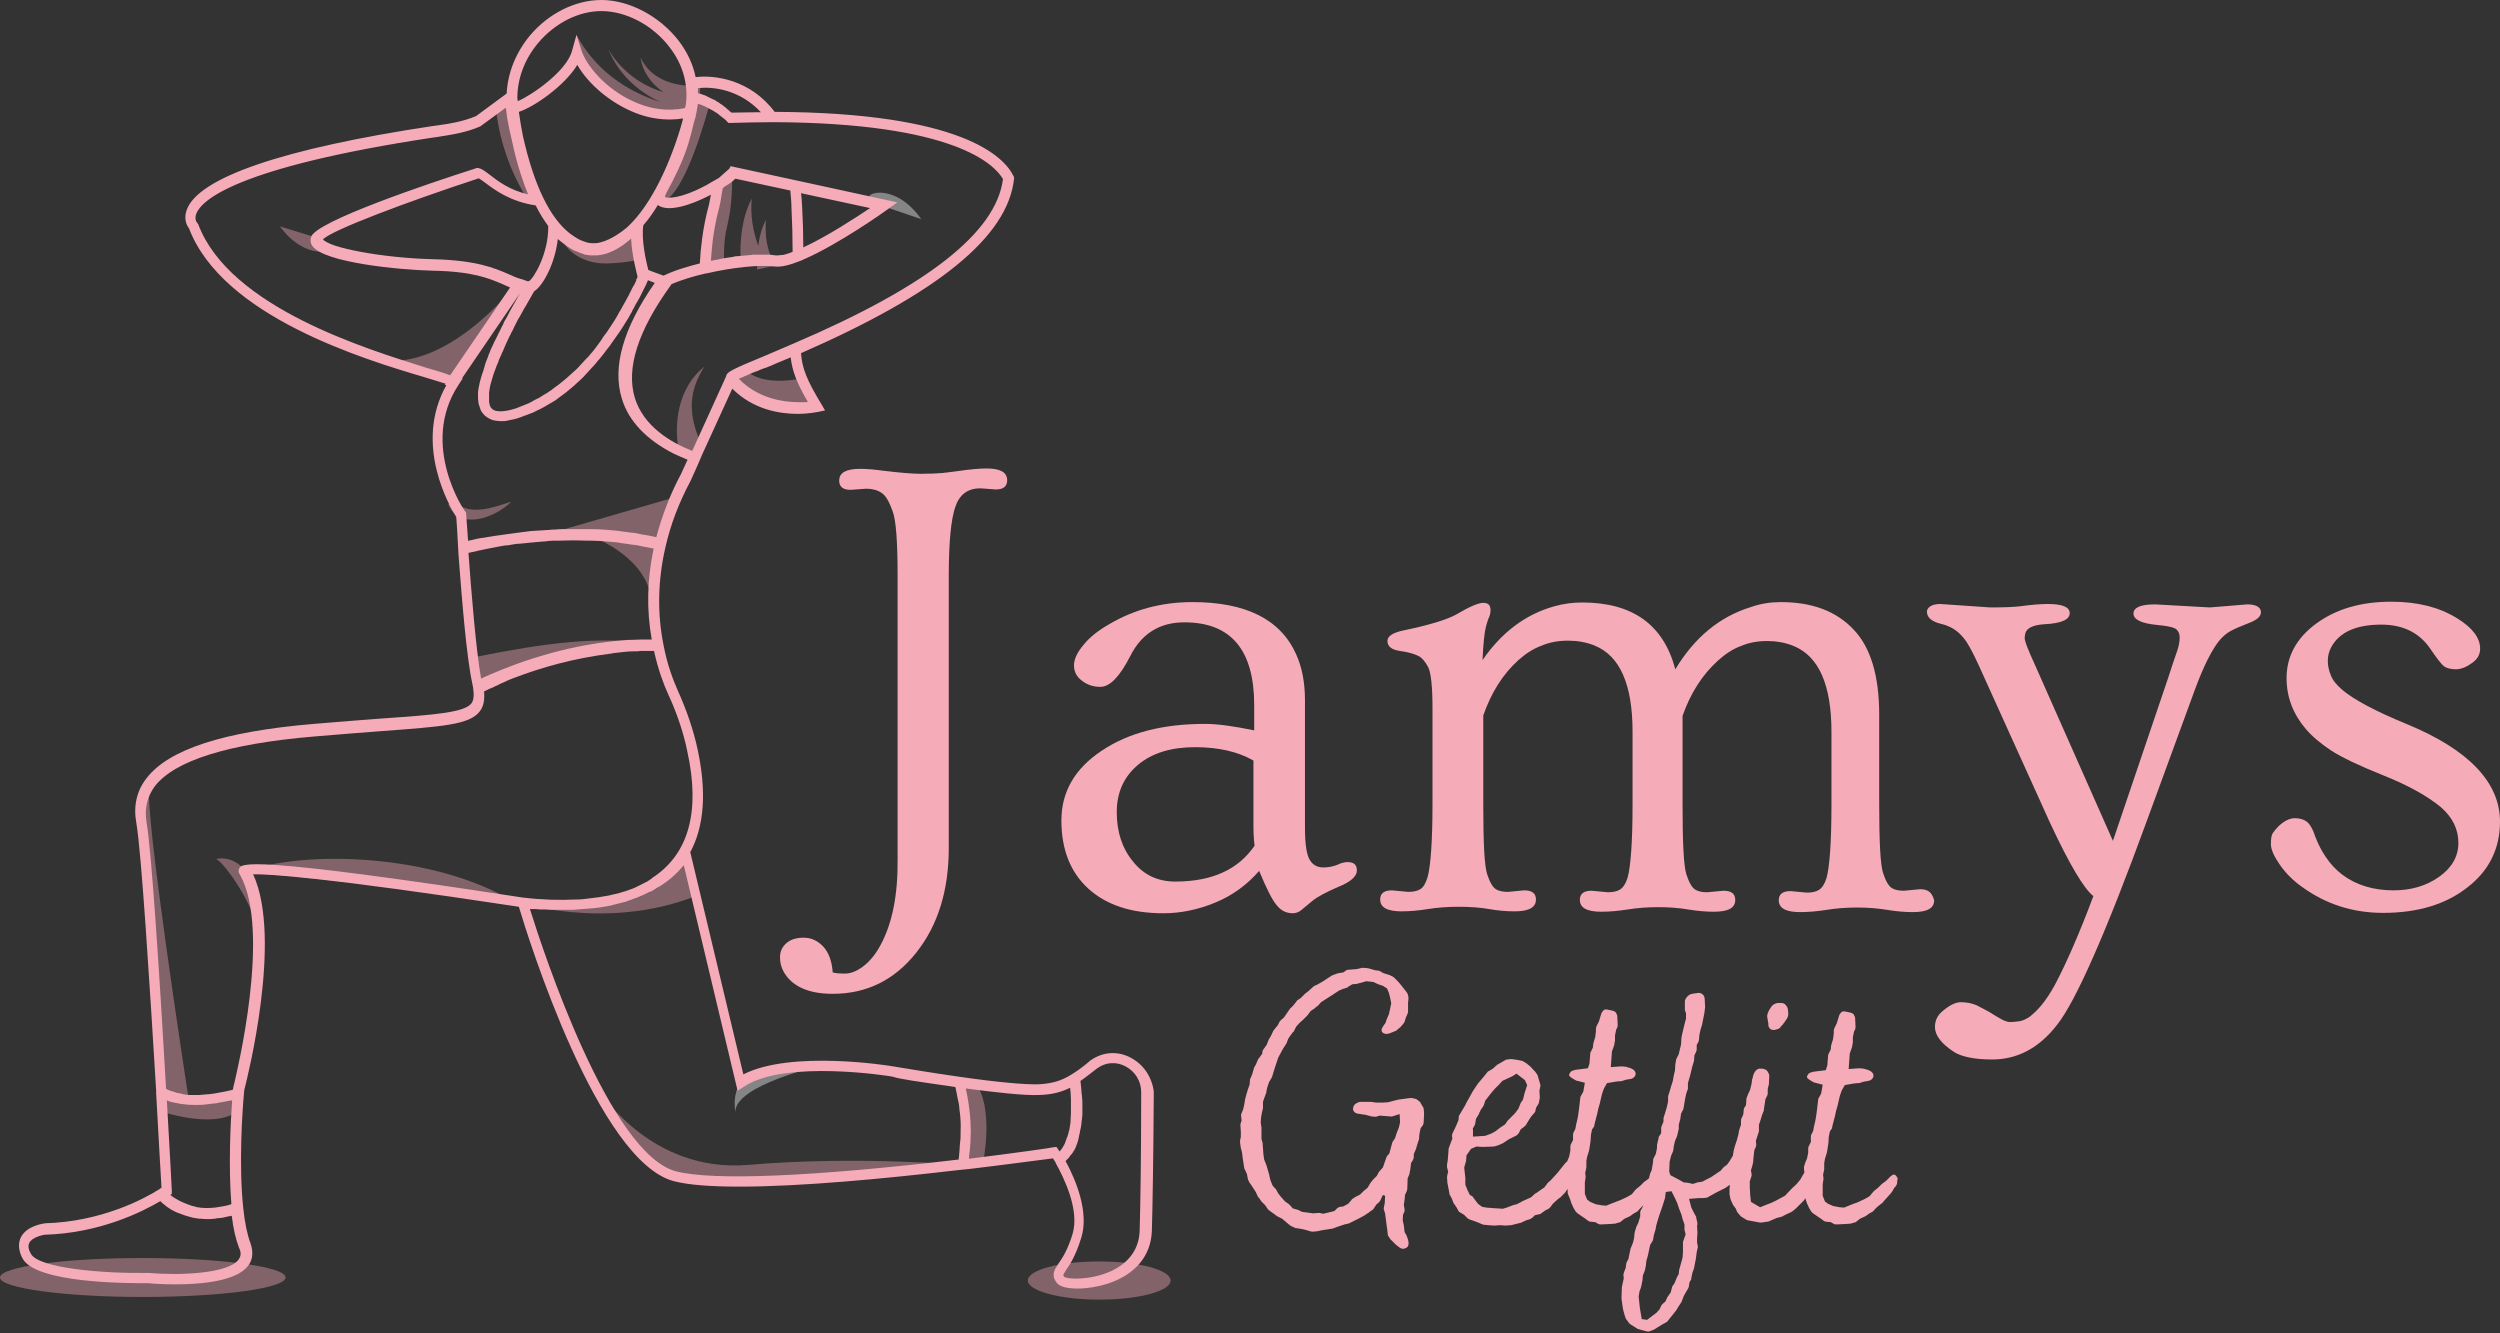 <?xml version="1.0" encoding="utf-8"?>
<!-- Generator: Adobe Illustrator 27.6.0, SVG Export Plug-In . SVG Version: 6.00 Build 0)  -->
<svg version="1.1" id="Layer_1" xmlns="http://www.w3.org/2000/svg" xmlns:xlink="http://www.w3.org/1999/xlink" x="0px" y="0px"
	 viewBox="0 0 654.8 349.2" style="enable-background:new 0 0 654.8 349.2;" xml:space="preserve">
<rect x="0" y="0" width="654.8" height="349.2" fill="#333333" stroke="none"/>
<style type="text/css">
	.st0{fill:#FFFFFF;}
	.st1{fill:none;}
	.st2{opacity:0.4;}
	.st3{fill:#F6ABB9;}
</style>
<g>
	<g id="Layer_2_00000091722397145680635500000001867675073673117833_">
	</g>
	<g>
		<path class="st0" d="M169.3,232.4c-13.2,7-31.4,4.2-32.4,4C152.6,238.3,162.8,235.8,169.3,232.4z"/>
		<path class="st1" d="M134.3,28c0.1,1.7,14.8-6.8,16.9-14.2c3.3,9,19.4,21.6,34.1,13.8"/>
		<g class="st2">
			<path class="st3" d="M37.4,329.5c-20.7,0-37.4,2.3-37.4,5.1c0,2.8,16.8,5.1,37.4,5.1c20.7,0,37.4-2.3,37.4-5.1
				C74.9,331.8,58.1,329.5,37.4,329.5z"/>
			<path class="st3" d="M287.9,330.4c-10.3,0-18.7,2.2-18.7,5c0,2.7,8.4,5,18.7,5c10.3,0,18.7-2.2,18.7-5
				C306.6,332.6,298.2,330.4,287.9,330.4z"/>
			<path class="st3" d="M198.3,67.9c0,0.9,0,1.8,0,2.7l4.5-1c-0.8-1.9-1.5-3.9-1.9-5.8c-0.4-1.9-0.4-4.1-0.3-6.2
				c-1.1,2.1-1.7,4.4-2,6.8c-1.4-3.9-2.1-8-1.7-12.4c-2.6,5-3.2,11-2.9,16.7C194,68.8,196.6,68.3,198.3,67.9z"/>
			<path class="st3" d="M189.7,69.2c0,0-0.3-4.5,0.4-8.3c0.8-3.9,1.6-6,1.7-14.7l-4.4,2.6l-2.7,20.9L189.7,69.2z"/>
			<path class="st3" d="M204.6,106.3c4,0.9,9.3,0,9.3,0s0,0-3.9-7.2c0,0-10.1,2.4-14.7-2.2c0,0-2.8,0.1-3.9,2.2
				C191.6,101.6,200.6,105.3,204.6,106.3z"/>
			<path class="st0" d="M192.6,291.2c0-7,22.4-12.1,22.4-12.1s-13.5,1.1-19.2,3.1C191.3,284.5,192.6,291.2,192.6,291.2z"/>
			<path class="st0" d="M155,282.9c-0.1-0.1-0.1-0.2-0.2-0.3C154.8,282.6,154.9,282.7,155,282.9z"/>
			<path class="st3" d="M196.1,305.1c-25.9,2.2-39.4-19.4-41.1-22.2c13.7,24.1,19.2,25.9,31,26.5c11.8,0.6,40.3-1.6,66.1-4.3
				C252.1,305.1,223.8,302.7,196.1,305.1z"/>
			<path class="st3" d="M182.2,234.7l-2.5-10.3c0,0,0,0-3.5,3.6c-9.6,7.3-22,8.7-41.8,8C134.4,236,158.3,244.1,182.2,234.7z"/>
			<path class="st3" d="M251.1,284.2c0,0,3.3,16.5,2.4,19.7c0.9,0.7,4,0.6,4,0.6s3-14.9-2.2-21C251.1,284.2,251.1,284.2,251.1,284.2
				z"/>
			<path class="st3" d="M140.2,174c0.6-0.2,17-4.6,31.1-5.5c-15.1-1.8-27.4-0.3-47.5,3.7l2.3,7.4C126.1,179.5,139.5,174.2,140.2,174
				z"/>
			<path class="st3" d="M41,267.5l1.1,18.3l6.4,2c-2.3,0-4.3-0.1-5.1-0.5c-0.8,0.8-0.9,3.9-0.9,3.9s13.4,4.5,19.5,0
				c-0.2-4.2-0.2-4.2-0.2-4.2s-7,0.7-12.4,0.8c-0.7-4.7-11.7-75.8-10.3-82.2l-1.5,4.4l0.9,18.7L41,267.5z"/>
			<path class="st3" d="M64.4,228.2c-3.6-4.5-7.8-3.2-7.8-3.2c1.5,0.3,11,12.4,11.5,22.3c-0.1-14.3-1.5-15.6-1.5-15.6
				c-0.6-1.4-1.3-2.4-2-3.3c5,0.5,48.1,4.5,69.8,7.7C113.5,223.6,80.1,222.6,64.4,228.2z"/>
			<path class="st3" d="M119,131.4c0,0-1.6,0.7-1.6,0.7c3,7.1,12.5,3.4,16.5-0.7C129.2,132.9,123.1,135.3,119,131.4z"/>
			<path class="st3" d="M135.4,74.3c-20,23.6-34.4,20-34.4,20l17.9,5.8C118.9,100,129.8,82.9,135.4,74.3z"/>
			<path class="st0" d="M232.5,54.4c0,0,2.7,0.9,8.8,3c-6.7-9.5-14.6-6.9-13.6-5.6C228.7,52.9,232.5,54.4,232.5,54.4z"/>
			<path class="st3" d="M87.1,64.5c-1-1.2-4.9-2.5-4.9-2.5s-2.8-0.8-8.9-2.7C80.2,68.6,88.1,65.8,87.1,64.5z"/>
			<path class="st3" d="M140.6,52.1v-0.3c0,0-6.7-20.1-6.6-24.8c-0.3-0.9-0.9-1-0.9-1l-3.2,2.4c1.4,14,8.3,23.8,8.3,23.8H140.6z"/>
			<path class="st3" d="M178.1,119.6l6.2-2.1c-1.7-3.3-3-6.9-3.1-10.6c-0.2-3.9,1.2-7.6,3.3-10.9
				C177.6,101.5,176.1,111.2,178.1,119.6z"/>
			<path class="st3" d="M178.5,28.6c0.3,0.1,0.6,0.1,1,0.2l-4,16.4c0,0-3.5,5.6-2.3,7.6c6.2-0.7,12.5-25,12.5-25l-2.6-1.2
				c0.1-1.7,0.4-4.2,0.4-4.2c-6,0.5-12.9-1.2-15.7-7.3c0.5,3.8,2.8,6.8,5.9,9c-5.9-1.7-11.2-5.8-14.3-11.1
				c2.5,6.2,7.5,10.9,13.5,13.7c-6.6-2.1-16.1-6.8-21.9-17.5c0,0,0.2,4.6,1.7,7.6C154,21.5,167.2,30.8,178.5,28.6z"/>
			<path class="st3" d="M159.1,69c5.8-0.2,8.6-1.1,8.6-1.1l-2-7.6c0,0-4.3,4.8-10.2,4.8c-5.8,0-9.2-4.6-9.2-4.6
				C147.7,66.2,153.3,69.2,159.1,69z"/>
			<path class="st3" d="M140.2,140.8c0,0,11.8-2.8,32.5,1.8l-16.8-1.7c0,0,14.1,5.5,14.7,16.7c2.1-13.9,2.7-15,2.7-15l-0.3,0
				c0.1-0.3,1.2-7.3,3.9-12.4L140.2,140.8z"/>
		</g>
		<path class="st1" d="M166.5,29.7c-6.4-2.4-12.3-7.4-15.3-12.6c-3.5,5.6-11.7,11.2-15.4,12.3c0,0.2,0,0.4,0.1,0.6
			c3.6,20.1,9.7,31.4,18.2,33.6c0.7,0.2,2.7,0.1,3.6-0.2c9.7-2.7,17.3-18.2,21.2-32.3c-1.1,0.2-2.2,0.3-3.4,0.3
			C172.6,31.4,169.5,30.9,166.5,29.7z"/>
		<g>
			<path class="st1" d="M181.3,26.4"/>
		</g>
		<g>
			<path class="st3" d="M230.7,247.4c-1.3,2.5-2.9,4.4-4.6,5.7c-1.7,1.3-3.3,1.9-4.8,1.9c-1.5,0-2.5-0.1-3.2-0.3
				c-0.2-2.9-1-5.1-2.4-6.7c-1.5-1.6-3.2-2.4-5.2-2.4s-3.5,0.5-4.6,1.5c-1.1,1-1.6,2.2-1.6,3.6c0,1.4,0.3,2.7,1,3.9
				c2.2,3.8,6.5,5.7,12.8,5.7c8.9,0,16.2-3.6,21.9-10.8c5.7-7.2,8.5-16.3,8.5-27.4v-71.3c0-8.8,0.6-14.8,1.7-18
				c1.1-3.3,3.3-4.9,6.6-4.9l4,0.3c2,0,3-0.8,3-2.4c0-2.1-1.8-3.1-5.4-3.1c-1.7,0-4.2,0.2-7.6,0.7c-1.2,0.2-2.6,0.3-4,0.5
				c-1.4,0.1-3.3,0.2-5.6,0.2c-2.3,0-5.6-0.3-9.8-0.8c-2.2-0.3-4.3-0.5-6.1-0.5c-3.7,0-5.5,1-5.5,3.1c0,1.6,1,2.4,3,2.4l4.1-0.3
				c1.6,0,3,0.4,4,1.1c1.1,0.7,2,2.3,2.9,4.8c0.9,2.4,1.3,8.1,1.3,17V225C235.2,234.4,233.7,241.8,230.7,247.4z"/>
			<path class="st3" d="M329.8,228.1c1.9,4.6,3.4,7.6,4.6,9c1.1,1.4,2.5,2.1,4.2,2.1c0.8,0,1.6-0.3,2.2-0.8c0.6-0.5,1.6-1.3,2.9-2.4
				c1.3-1.1,3.6-2.3,6.8-3.7c3.3-1.3,4.9-2.8,4.9-4.3c0-1.5-0.8-2.2-2.4-2.2c-0.8,0-1.7,0.2-2.7,0.7c-1,0.4-2.2,0.7-3.7,0.7
				c-1.5,0-2.7-0.6-3.5-1.9c-0.8-1.2-1.3-4-1.3-8.3v-33.6c0-4.7-0.8-8.7-2.3-12c-4.1-9.2-13.2-13.7-27.2-13.7
				c-7.9,0-15.2,1.9-21.8,5.8c-2.8,1.6-5.1,3.4-6.7,5.4c-1.7,2-2.5,3.8-2.5,5.4c0,1.6,0.7,3,2.1,4c1.4,1.1,3,1.6,4.8,1.6
				c2.5,0,5.1-2.7,7.8-8c3-6,7.8-8.9,14.2-8.9c12.2,0,18.3,7.2,18.3,21.7v6.6c-5.3-1.1-9.6-1.7-12.9-1.7c-11,0-20,2.3-27,7
				c-7.1,4.7-10.6,10.8-10.6,18.3c0,7.5,2.3,13.5,7,17.8c4.7,4.3,11.2,6.5,19.7,6.5c4.5,0,9-0.9,13.6-2.8
				C322.7,234.6,326.6,231.8,329.8,228.1z M307.8,230.9c-4.5,0-8.2-1.7-11-5.2c-2.9-3.5-4.3-7.8-4.3-13c0-5.2,1.9-9.3,5.6-12.4
				c3.7-3.1,8.7-4.6,14.9-4.6s11.3,1.2,15.3,3.5v17.1c0,1.9,0.1,3.7,0.3,5.2C324.3,227.8,317.4,230.9,307.8,230.9z"/>
			<path class="st3" d="M502.9,232.9l-4.2,0.4c-1.3,0-2.4-0.2-3.2-0.7c-0.8-0.5-1.6-1.8-2.3-4c-0.7-2.2-1-8.2-1-18.1v-23.3
				c0-10.1-2.2-17.6-6.7-22.3c-4.5-4.8-10.8-7.2-19.1-7.2c-2.6,0-5.3,0.4-7.8,1.3c-8.2,2.5-14.8,8-19.8,16.3
				c-3.1-11.7-11.2-17.5-24.4-17.5c-2.4,0-4.8,0.3-7.3,1c-7.5,2.1-13.8,6.8-18.8,14.1c0.2-4.3,0.5-7.3,0.9-8.8
				c0.3-1,0.5-1.8,0.8-2.4c0.3-0.7,0.4-1.3,0.4-1.9c0-1.3-0.6-1.9-1.9-1.9c-1.3,0-3.6,1-7,3c-2.5,1.4-7.1,2.8-13.8,4.2
				c-2.9,0.6-4.3,1.5-4.3,2.8c0,1.4,1.1,2.3,3.3,2.6c2.2,0.3,3.8,0.8,4.8,1.3c1,0.5,1.8,1.5,2.6,3c0.7,1.5,1.1,5,1.1,10.7v25.2
				c0,9.8-0.5,16.2-1.3,19.1c-0.5,1.6-1.1,2.6-1.9,3.1c-0.8,0.5-1.9,0.7-3.2,0.7l-4.2-0.4c-2.1,0-3.1,0.8-3.1,2.4
				c0,2.1,1.9,3.1,5.6,3.1c2.1,0,4.4-0.2,6.9-0.6c2.4-0.4,5.2-0.6,8.1-0.6c3,0,5.6,0.2,7.9,0.6c2.3,0.4,4.5,0.6,6.7,0.6
				c3.7,0,5.6-1,5.6-3.1c0-1.6-1-2.4-3.1-2.4l-4.2,0.4c-1.3,0-2.4-0.2-3.2-0.7c-0.8-0.5-1.6-1.8-2.3-4c-0.7-2.2-1-8.2-1-18.1v-23.4
				c2.1-6,5.1-10.8,9.2-14.5c1.9-1.7,3.9-3,6.1-3.8c2.1-0.9,4.4-1.3,6.9-1.3c2.4,0,4.8,0.4,7,1.3c6.6,2.7,9.9,10.2,9.9,22.5v19.2
				c0,9.9-0.5,16.2-1.3,19.1c-0.5,1.6-1.2,2.6-2,3.1c-0.8,0.5-1.9,0.7-3.2,0.7l-4.2-0.4c-2.1,0-3.1,0.8-3.1,2.4
				c0,2.1,1.9,3.1,5.6,3.1c2.1,0,4.5-0.2,7-0.6c2.5-0.4,5.1-0.6,7.9-0.6c2.8,0,5.4,0.2,7.8,0.6c2.4,0.4,4.7,0.6,6.8,0.6
				c3.8,0,5.6-1,5.6-3.1c0-1.6-1-2.4-3.1-2.4l-4.2,0.4c-1.3,0-2.4-0.2-3.2-0.7c-0.8-0.5-1.6-1.8-2.3-4c-0.7-2.2-1-8.2-1-18.1v-23.4
				c2.1-6,5.2-10.8,9.3-14.5c1.9-1.7,3.8-3,6-3.8c2.1-0.9,4.4-1.3,6.9-1.3c2.4,0,4.7,0.4,6.9,1.3c6.6,2.7,9.9,10.2,9.9,22.5v19.2
				c0,9.9-0.5,16.2-1.3,19.1c-0.5,1.6-1.2,2.6-2,3.1c-0.8,0.5-1.9,0.7-3.2,0.7l-4.2-0.4c-2.1,0-3.1,0.8-3.1,2.4
				c0,2.1,1.9,3.1,5.6,3.1c2.1,0,4.5-0.2,7-0.6c2.5-0.4,5.1-0.6,7.9-0.6c2.8,0,5.4,0.2,7.8,0.6c2.4,0.4,4.7,0.6,6.8,0.6
				c3.8,0,5.6-1,5.6-3.1C506,233.7,505,232.9,502.9,232.9z"/>
			<path class="st3" d="M588.6,158.3l-9.8,0.8l-14.3-0.8c-3.8,0-5.7,0.8-5.7,2.4c0,1.6,2.1,2.6,6.3,3c2.2,0.2,3.8,0.5,4.6,0.9
				c0.8,0.5,1.2,1.3,1.2,2.4c0,1.2-0.3,2.6-0.9,4.2c-0.6,1.7-1.3,3.8-2.1,6.3l-14.3,42.2c-0.1,0.1-0.1,0.2-0.1,0.3
				c0,0.1,0,0.2-0.1,0.2l-20.6-46.5c-1.7-3.7-2.5-5.8-2.5-6.6c0-0.4,0.1-0.9,0.2-1.3c0.4-1.3,2-2.1,4.9-2.3c4.5-0.2,6.7-1.2,6.7-2.9
				c0-1.6-1.9-2.4-5.7-2.4c-1.9,0-4.4,0.2-7.3,0.6c-1.7,0.2-4.3,0.3-7.8,0.3l-13.1-0.9c-1.1,0-2,0.2-2.6,0.6
				c-0.6,0.4-0.9,0.9-0.9,1.4c0,1.5,1.2,2.6,3.7,3.2s4.4,1.8,5.9,3.7c0.9,1,2.2,3.3,3.9,7l18.6,41.1c5.2,11.2,9.1,17.7,11.5,19.5
				c-3.7,9.9-7.1,17.6-10,23.1c-1.3,2.4-2.6,4.3-3.7,5.6c-1.1,1.3-2.2,2.3-3.1,3c-1,0.6-1.8,1-2.7,1.1c-0.8,0.1-1.6,0.2-2.3,0.2
				c-0.7,0-1.5-0.3-2.4-0.8c-0.9-0.5-1.9-1.1-3-1.8c-1.1-0.6-2.2-1.2-3.4-1.8c-1.2-0.5-2.5-0.8-4.1-0.8c-1.5,0-3.2,0.9-5.1,2.6
				c-1.1,1-1.7,2.3-1.7,3.9c0,2.2,1.7,4.4,5.1,6.6c2,1.2,5.3,1.9,9.9,1.9c6.6,0,12.3-3,17-9.1c4.8-6,12.7-23.8,23.5-53.4l12.6-34.4
				c2.2-6,4.3-10.1,6.2-12.6c1-1.2,2-2.1,3.1-2.7c1.1-0.6,2.7-1.3,4.8-2.1c2.1-0.8,3.2-1.7,3.2-2.9
				C592.1,159,590.9,158.3,588.6,158.3z"/>
			<path class="st3" d="M630.5,189.7c-8.3-3.4-13.9-6.4-17-9c-1.5-1.3-2.5-2.5-3-3.8c-0.5-1.2-0.8-2.5-0.8-3.8
				c0-1.3,0.3-2.5,0.9-3.6c2.1-3.9,6.5-5.9,13.1-5.9c5.8,0,10.2,2.2,13.1,6.7c1.5,2.2,2.6,3.6,3.3,4.2c0.7,0.5,1.8,0.8,3.1,0.8
				c1.3,0,2.7-0.5,4.2-1.6c1.5-1,2.2-2.3,2.2-3.8c0-2.8-2-5.5-6.1-8c-4.7-2.9-10.4-4.3-17.2-4.3c-7.9,0-14.4,1.9-19.6,5.7
				c-5.2,3.8-7.8,8.6-7.8,14.3c0,5,1.7,9.4,5,13.3c1.7,2,4,3.9,6.7,5.7c2.8,1.8,7.4,4,13.9,6.6c6.5,2.6,11.4,5.4,14.8,8.2
				c3.1,2.7,4.6,5.8,4.6,9.4c0,3.5-1.7,6.5-5.1,8.9c-3.3,2.3-7.2,3.5-11.9,3.5c-5.3,0-9.8-1.4-13.4-4.1c-1.7-1.3-3.1-2.8-4.3-4.6
				c-1.2-1.7-2.1-3.6-2.8-5.4c-0.6-1.9-1.3-3.1-2.1-3.8c-0.7-0.6-1.8-1-3.2-1c-1.4,0-2.8,0.7-4.3,2.1c-0.6,0.6-1.1,1.2-1.5,1.8
				c-0.4,0.6-0.5,1.6-0.5,2.9c0,1.3,0.7,3,2.2,5.2c1.5,2.2,3.5,4.3,6.1,6.1c6.1,4.4,13.1,6.7,21.1,6.7c9,0,16.4-2.2,22.1-6.7
				c5.7-4.4,8.5-10.2,8.5-17.2C654.8,205,646.7,196.4,630.5,189.7z"/>
			<path class="st3" d="M296.1,277c-3.4-1.8-7.3-1.5-10.4,0.7c-0.2,0.1-0.3,0.2-0.5,0.4c-1.9,1.6-3.2,2.5-4.5,3.3
				c-2.7,1.7-5.1,2.4-8.7,2.6c-3.4,0.1-10.6-0.5-20.9-2c-7-1-13.6-2.1-16-2.5l-1.2-0.2c-1.1-0.2-26.7-4.3-39.2,2.1l-13.9-58.2
				c3.7-6.9,4.3-15.9,1.9-27v0c-1.1-5.1-2.9-10.3-5.2-15.4c-1.1-2.5-2.7-6.5-3.7-11.8l0,0c-1.7-8.4-1.5-17.1,0.5-25.7l0,0
				c1.3-5.8,3.5-11.6,6.6-17.4l1.8-4l0,0l0.6-1.4l0.5-1.2l0,0l8-17.5c5.5,5.5,12.4,6.6,17.1,6.6c3,0,5.1-0.5,5.3-0.5l1.9-0.4l-1-1.7
				c-3.8-6.3-5-9.3-5.3-13.3C245.7,76.8,264,62,265.6,46.8l0-0.4l-0.2-0.4c-2.5-5-13.6-16.5-62.5-16.7c-6.4-8.5-15.7-9.7-20.7-9.1
				c-0.7-3.4-2.2-6.6-4.5-9.6C172.7,4.2,164.8,0,157.5,0c-6.8,0-13.8,3.5-18.7,9.3c-3.7,4.5-5.8,9.7-6.1,15.2l-8,5.9
				c-3.3,1.4-6.8,2-10.5,2.5l-0.8,0.1c-39.2,5.9-61.5,13.5-64.5,22c-0.8,2.2-0.1,3.9,0.6,4.8c8.8,23.1,45.8,34.3,61.7,39
				c2.1,0.6,4.1,1.3,5.5,1.7l-0.2,0.3l0.4,0.1c-8.7,15.5,1,32,2.6,34.5c0.1,1,0.3,4.1,0.5,8.3l0.1,1.7h0c0.9,11.9,2.1,26.8,3.6,33.6
				c0.1,0.4,0.1,0.7,0.2,1l0,0c0.3,2.1,0.2,3.3-0.4,4.2c-1.9,2.4-9.2,3-23.7,4c-4.9,0.4-10.8,0.8-17.6,1.4c-23.7,2-38,6.7-43.8,14.2
				c-2.6,3.3-3.5,7.3-2.7,11.7c1.3,7.3,3.5,42.2,5.2,70.2l0,0.7l0,0c0.7,12.2,1.2,21.9,1.4,24.7c-0.2,0.1-0.4,0.2-0.6,0.4
				c-4.1,2.6-15.3,8.5-29.9,8.9c-0.5,0.1-4.7,0.6-6.3,3.6c-0.8,1.6-0.7,3.5,0.4,5.6c3.5,6.6,28,6.5,33.1,6.5
				c0.8,0.1,3.5,0.3,6.9,0.3c6.7,0,16.1-0.8,19.1-4.9c0.9-1.1,1.6-3.1,0.6-5.9c-0.8-2.1-1.5-5.3-1.9-9.3
				c-1.2-11.4-0.2-25.7,0.2-29.9l0-0.2c0.1-0.6,0.1-1,0.2-1.2l0.1-0.4c0.4-1.6,9.9-38.8,2.1-55.6c4-0.1,18.2,0.7,69.6,8.5
				c2.4,8.1,20.7,66.8,40.7,71.9c3.9,1,9.9,1.4,17.1,1.4c16.1,0,38.2-2.1,57-4.3l0,0l1.9-0.2l1.1-0.1v0c10.9-1.3,19.4-2.5,22.1-2.8
				c0.2,0.3,0.4,0.7,0.7,1.1l0,0.1c2,3.6,6.4,12.3,4.4,18.7c-1.3,4.2-2.7,6.3-3.7,7.7c-1,1.5-2,3-0.4,5c0.8,1.1,3,1.5,5.5,1.5
				c2.5,0,5.4-0.5,7.9-1.3c7.2-2.4,11.3-7.3,11.5-13.9c0.2-7.1,0.4-19.3,0.5-36.3v0C301.8,282.3,299.6,278.8,296.1,277z M166.5,73.8
				c-0.2,0.4-0.4,0.9-0.7,1.3c-0.2,0.3-0.3,0.6-0.5,1c-0.2,0.4-0.5,0.9-0.7,1.4c-0.2,0.3-0.4,0.7-0.6,1.1c-0.3,0.5-0.5,0.9-0.8,1.4
				c-0.2,0.4-0.4,0.7-0.6,1.1c-0.3,0.5-0.6,0.9-0.8,1.4c-0.2,0.4-0.5,0.8-0.7,1.2c-0.3,0.5-0.6,0.9-0.9,1.4
				c-0.3,0.4-0.5,0.8-0.8,1.2c-0.3,0.5-0.6,0.9-1,1.4c-0.3,0.4-0.6,0.8-0.8,1.2c-0.3,0.5-0.7,0.9-1,1.4c-0.3,0.4-0.6,0.8-0.9,1.2
				c-0.4,0.5-0.7,0.9-1.1,1.3c-0.3,0.4-0.6,0.8-1,1.1c-0.4,0.4-0.8,0.9-1.2,1.3c-0.3,0.4-0.7,0.7-1,1.1c-0.4,0.4-0.8,0.8-1.3,1.2
				c-0.4,0.3-0.7,0.7-1.1,1c-0.4,0.4-0.9,0.8-1.4,1.2c-0.4,0.3-0.7,0.6-1.1,0.9c-0.5,0.4-1,0.7-1.5,1.1c-0.4,0.3-0.7,0.6-1.1,0.8
				c-0.5,0.4-1.1,0.7-1.6,1c-0.4,0.2-0.7,0.5-1.1,0.7c-0.6,0.3-1.3,0.6-1.9,1c-0.3,0.2-0.6,0.3-1,0.5c-1,0.4-2,0.8-3,1.2
				c-2.4,0.8-5.5,1.4-6.6,0c-0.2-0.2-0.3-0.4-0.4-0.7c0-0.1-0.1-0.3-0.1-0.4c0-0.2-0.1-0.3-0.1-0.5c0-0.2,0-0.4,0-0.6
				c0-0.2,0-0.3,0-0.5c0-0.2,0-0.5,0-0.7c0-0.2,0-0.4,0-0.6c0-0.3,0.1-0.5,0.1-0.8c0-0.2,0.1-0.4,0.1-0.6c0.1-0.3,0.1-0.6,0.2-0.9
				c0.1-0.2,0.1-0.4,0.2-0.7c0.1-0.3,0.2-0.7,0.3-1c0.1-0.2,0.1-0.5,0.2-0.7c0.1-0.4,0.3-0.8,0.4-1.1c0.1-0.3,0.2-0.5,0.3-0.8
				c0.1-0.4,0.3-0.8,0.5-1.2c0.1-0.3,0.2-0.6,0.3-0.9c0.2-0.4,0.4-0.9,0.6-1.3c0.1-0.3,0.2-0.6,0.4-0.9c0.2-0.5,0.4-0.9,0.6-1.4
				c0.1-0.3,0.3-0.6,0.4-0.9c0.2-0.5,0.5-1,0.7-1.5c0.2-0.3,0.3-0.6,0.5-1c0.3-0.5,0.6-1.1,0.8-1.6c0.2-0.3,0.3-0.6,0.5-1
				c0.3-0.6,0.6-1.2,1-1.8c0.2-0.3,0.3-0.6,0.5-0.9c0.3-0.6,0.7-1.3,1.1-1.9c0.2-0.3,0.3-0.6,0.5-0.9c0.4-0.7,0.8-1.4,1.2-2.1
				c0.1-0.2,0.3-0.5,0.4-0.7c2.4-1.5,5.5-7.4,6.2-13.7c0.6,0.5,1.2,1,1.9,1.5c0.1,0.1,0.3,0.2,0.4,0.3c0.4,0.3,0.8,0.5,1.2,0.8
				c0.1,0,0.2,0.1,0.2,0.1c0.5,0.3,1,0.5,1.6,0.7c0.1,0,0.1,0.1,0.2,0.1c0.4,0.1,0.7,0.3,1.1,0.4c0.2,0.1,0.4,0.1,0.5,0.2
				c0.4,0.1,0.9,0.1,1.5,0.2c0,0,0.1,0,0.1,0c0,0,0.1,0,0.1,0c0,0,0,0,0,0c0.3,0,0.7,0,1,0c0.2,0,0.4,0,0.5,0
				c0.7-0.1,1.4-0.2,1.8-0.3c2.3-0.6,4.5-1.9,6.5-3.6c0.2-0.2,0.4-0.3,0.6-0.5c0.2,4.4,1.5,9.2,1.7,10c-0.1,0.3-0.2,0.5-0.4,0.8
				C166.8,73.2,166.6,73.5,166.5,73.8z M138.3,73.7C138.3,73.7,138.3,73.7,138.3,73.7L138.3,73.7l-1.7-0.6c0,0-0.1,0-0.1,0l0,0
				c-1.1-0.3-2.2-0.8-3.3-1.3c-3.7-1.6-8.4-3.6-19.5-3.9c-13.7-0.3-27.7-3.1-29.1-5.2c2.2-2.4,22.2-9.9,40.8-16
				c0.4,0.2,1,0.7,1.6,1.1c2.5,1.9,6.6,5,13.3,6c1,2,2.1,3.8,3.3,5.4c0.1,7.3-3.9,13.8-5,14.4l0,0C138.4,73.6,138.3,73.7,138.3,73.7
				z M178.8,31.6c-3,10.6-8,21.9-14.5,27.9c-1.9,1.6-5.2,3.9-8.2,4.2c-0.3,0-0.5,0-0.8,0c0,0,0,0,0,0c-0.1,0-0.2,0-0.3,0
				c-0.4,0-0.9-0.1-1.3-0.2c-0.9-0.3-1.8-0.6-2.6-1.1c0,0-0.1,0-0.1-0.1c-0.4-0.2-0.7-0.4-1.1-0.7c-0.2-0.2-0.5-0.3-0.7-0.5
				c-5.2-4.1-9.3-12.5-12.2-25.3c-0.4-2-0.8-4.2-1.1-6.5c3.8-1.2,11.9-6.7,15.3-12.3c3,5.2,8.9,10.1,15.3,12.6c3,1.2,6.1,1.7,9,1.7
				c1.1,0,2.3-0.1,3.4-0.3C178.8,31.3,178.8,31.4,178.8,31.6z M169.8,70.7c-0.5-2-1.9-7.8-1.3-11.7c1.4-1.6,2.6-3.3,3.8-5.3
				c2.6,2,8.7,0,13.3-2.4l0.6-0.3c0,0,0,0,0,0c-0.2,1-0.4,2.1-0.5,2.6c-0.8,2.9-1.4,5.9-1.8,8.9c-0.3,2.2-0.5,4.4-0.6,6.5
				c-2.8,0.7-6.4,1.7-9.5,3.2l-3-1.1l0,0L169.8,70.7z M210.4,64.8c0-3.4-0.1-6.9-0.3-10.5c-0.1-1.3-0.1-2.5-0.3-3.7l18.1,3.9
				C224,57.1,216.5,62,210.4,64.8z M192.6,46.8l14.4,3.1c0.1,1.4,0.3,2.9,0.3,4.5c0.2,4,0.3,7.9,0.3,11.6c0,0,0,0-0.1,0
				c-0.5,0.2-1,0.4-1.4,0.5c-0.1,0-0.2,0.1-0.3,0.1c-0.4,0.1-0.7,0.2-1,0.2c-0.1,0-0.2,0-0.3,0c-0.3,0-0.5,0.1-0.7,0.1
				c0,0-0.1,0-0.1,0c-0.2,0-0.4,0-0.5,0c-0.5-0.1-1-0.1-1.6-0.2c-0.2,0-0.5,0-0.7,0c-0.4,0-0.8,0-1.2,0c-0.3,0-0.6,0-0.9,0
				c-0.4,0-0.8,0-1.2,0c-0.3,0-0.7,0-1,0.1c-0.4,0-0.8,0.1-1.2,0.1c-0.4,0-0.7,0.1-1.1,0.1c-0.4,0-0.9,0.1-1.3,0.1
				c-0.4,0-0.8,0.1-1.1,0.2c-0.5,0.1-0.9,0.1-1.4,0.2c-0.4,0.1-0.8,0.1-1.2,0.2c-0.5,0.1-1,0.2-1.4,0.3c-0.4,0.1-0.8,0.1-1.1,0.2
				c-0.2,0-0.4,0.1-0.6,0.1c0.1-1.8,0.3-3.6,0.5-5.5c0.4-2.9,0.9-5.7,1.7-8.5c0.2-0.7,0.4-2,0.6-3.3c0.1-0.6,0.2-1.2,0.3-1.7
				c0.2-0.2,0.4-0.3,0.6-0.5C191,48.2,191.9,47.5,192.6,46.8z M193.5,99.2c0.1,0,0.2-0.1,0.3-0.1c0.1,0,0.1-0.1,0.2-0.1
				c0.2-0.1,0.5-0.2,0.7-0.3c0.1,0,0.1,0,0.2-0.1c0.7-0.3,1.5-0.6,2.3-1c0.1,0,0.2-0.1,0.3-0.1c0.3-0.1,0.7-0.3,1.1-0.4
				c0.1-0.1,0.3-0.1,0.4-0.2c0.4-0.2,0.8-0.3,1.3-0.5c0,0,0.1,0,0.1,0c0.5-0.2,1-0.4,1.5-0.6c0.9-0.4,1.8-0.8,2.8-1.2
				c0.4-0.2,0.8-0.3,1.2-0.5c0.4-0.2,0.8-0.3,1.2-0.5c0.4,3.6,1.6,6.7,4.5,11.7C207.9,105.5,199.6,105.5,193.5,99.2z M262.7,46.9
				c-1.8,14-19.8,28.1-54.9,43.1c-2.6,1.1-4.9,2.1-7,3c-9.2,3.8-10.3,4.4-10.6,5.4l0,0.1l-0.3,0.7l0,0l-8.6,18.9
				c-5.8-2.3-12.7-6.5-15-13.8c-2.4-7.8,0.8-17.7,9.4-29.6l0.2-0.3c2.4-1,5.5-2,9-2.8l0.2,0c6.9-1.6,14-2.3,17.8-1.8
				c1.6,0.2,3.8-0.3,6.8-1.5c0,0,0,0,0,0l0.9-0.4v0c9-3.9,21.3-12.6,21.8-13l2.6-1.9l-25.3-5.5v0l-18-3.9v0l-0.3-0.1l-0.4,0.7
				c-1.1,1-1.8,1.6-2.7,2.4c-1.2,0.7-2.5,1.4-3.3,1.9l-0.6,0.3c-6,3.2-9.7,3.2-10.2,2.8c0,0-0.1-0.3,0.4-1.2
				c4.6-8.5,5.5-12,6.4-15.3c0.1-0.5,0.3-1,0.4-1.6c0.1-0.4,0.2-0.8,0.3-1.2c0.2-0.6,0.3-1.2,0.5-1.7c0-0.1,0-0.1,0-0.2
				c0.3-1.1,0.4-2.1,0.6-3.2c0,0,0.1,0,0.1,0c0.2,0.1,0.4,0.2,0.6,0.2c0.3,0.1,0.7,0.3,1,0.4c0.2,0.1,0.4,0.2,0.6,0.3
				c0.3,0.2,0.6,0.3,0.9,0.5c0.2,0.1,0.4,0.2,0.6,0.3c0.3,0.2,0.5,0.3,0.8,0.5c0.2,0.1,0.3,0.2,0.5,0.3c0.2,0.2,0.4,0.3,0.6,0.5
				c0.1,0.1,0.3,0.2,0.4,0.3c0.2,0.1,0.3,0.3,0.5,0.4c0.1,0.1,0.2,0.2,0.3,0.2c0.1,0.1,0.2,0.2,0.3,0.3c0.1,0,0.1,0.1,0.2,0.2
				c0.1,0.1,0.2,0.2,0.2,0.2l0.4,0.4l0.6,0c3.8-0.1,7.6-0.2,11.2-0.2C250,32.2,260.5,43.1,262.7,46.9z M199.3,29.4
				c-0.3,0-0.5,0-0.8,0c-2.3,0-4.6,0.1-6.9,0.1c-0.2-0.1-0.4-0.3-0.6-0.5c-0.1-0.1-0.2-0.1-0.2-0.2c-0.2-0.1-0.4-0.3-0.6-0.5
				c-0.1-0.1-0.2-0.2-0.4-0.3c-0.2-0.2-0.4-0.3-0.6-0.5c-0.1-0.1-0.3-0.2-0.5-0.3c-0.2-0.2-0.4-0.3-0.7-0.5
				c-0.2-0.1-0.4-0.2-0.5-0.3c-0.2-0.2-0.5-0.3-0.8-0.4c-0.2-0.1-0.4-0.2-0.6-0.3c-0.3-0.1-0.5-0.3-0.8-0.4
				c-0.2-0.1-0.4-0.2-0.6-0.3c-0.3-0.1-0.6-0.2-0.9-0.3c-0.2-0.1-0.4-0.2-0.7-0.2c-0.1,0-0.2-0.1-0.3-0.1l0-1.3
				C186.8,22.6,193.8,23.5,199.3,29.4z M141,11.2c4.4-5.2,10.6-8.3,16.5-8.3c6.5,0,13.5,3.7,17.9,9.5c3.4,4.4,4.8,9.4,4.3,14.5
				l-0.1,0.6c0,0.3-0.1,0.5-0.2,0.8c-4.7,1-8.9,0.1-12-1.1c-7.6-2.9-13.3-9.1-15-13.7L151,9.1l-1.2,4.3
				c-1.5,5.4-10.8,11.7-14.2,13.1c0-0.2,0-0.5-0.1-0.7C135.5,20.5,137.4,15.5,141,11.2z M51.9,58.7l-0.3-0.4
				c-0.1-0.1-0.7-0.9-0.2-2.3c1.3-3.4,9.9-12.1,62.2-20l0.8-0.1c3.8-0.6,7.8-1.2,11.4-2.8l6.7-4.9c0.1,0.8,0.2,1.7,0.3,2.5
				c0.4,2.2,0.8,4.2,1.3,6.2c1.3,6.3,3,11,4.2,14c-4.8-1.1-7.8-3.4-10-5.1c-1.3-1-2.2-1.7-3.2-1.8l-0.3,0l-0.2,0.1
				c-12.5,4-41.6,13.8-43.1,17.9c-0.3,0.8-0.2,1.7,0.3,2.4c3,4.4,22.9,6.3,31.5,6.5c10.6,0.2,14.8,2,18.5,3.6
				c0.6,0.3,1.2,0.5,1.8,0.8l-15.7,23c-1.2-0.5-3.2-1.1-6.3-2C96.4,91.5,60.1,80.6,51.9,58.7z M120.1,100.8l1.1-1.7l-0.2,0
				l15.2-22.3c-0.9,1.6-1.8,3.2-2.7,4.8c-0.1,0.2-0.2,0.4-0.3,0.6c-0.3,0.6-0.6,1.2-1,1.8c-0.2,0.3-0.3,0.6-0.4,0.9
				c-0.3,0.5-0.5,1-0.8,1.6c-0.2,0.3-0.3,0.7-0.5,1c-0.2,0.5-0.5,1-0.7,1.4c-0.2,0.3-0.3,0.7-0.5,1c-0.2,0.5-0.4,0.9-0.6,1.3
				c-0.2,0.4-0.3,0.7-0.4,1c-0.2,0.4-0.4,0.9-0.5,1.3c-0.1,0.3-0.3,0.7-0.4,1c-0.2,0.4-0.3,0.8-0.4,1.2c-0.1,0.3-0.2,0.7-0.3,1
				c-0.1,0.4-0.2,0.8-0.4,1.2c-0.1,0.3-0.2,0.6-0.3,1c-0.1,0.4-0.2,0.7-0.3,1.1c-0.1,0.3-0.1,0.6-0.2,0.9c-0.1,0.4-0.1,0.7-0.2,1
				c0,0.3-0.1,0.6-0.1,0.8c0,0.3,0,0.7,0,1c0,0.2,0,0.5,0,0.7c0,0.3,0.1,0.6,0.1,0.9c0,0.2,0,0.4,0.1,0.6c0.1,0.3,0.2,0.6,0.3,0.9
				c0.1,0.1,0.1,0.3,0.1,0.4c0.2,0.4,0.4,0.8,0.7,1.1c0.2,0.3,0.5,0.6,0.8,0.8c0.1,0.1,0.2,0.1,0.3,0.2c0.2,0.1,0.4,0.3,0.7,0.4
				c0.1,0.1,0.3,0.1,0.4,0.2c0.2,0.1,0.5,0.2,0.7,0.2c0.2,0,0.3,0.1,0.5,0.1c0.3,0,0.6,0.1,0.9,0.1c0.1,0,0.2,0,0.3,0
				c0.1,0,0.2,0,0.3,0c0.2,0,0.3,0,0.5,0c0.3,0,0.5,0,0.8-0.1c0.2,0,0.3,0,0.5-0.1c0.3-0.1,0.6-0.1,1-0.2c0.2,0,0.3-0.1,0.5-0.1
				c0.5-0.1,1-0.3,1.6-0.5c1.1-0.4,2.1-0.8,3.2-1.2c0.4-0.2,0.7-0.3,1-0.5c0.7-0.3,1.3-0.6,2-1c0.4-0.2,0.8-0.5,1.2-0.7
				c0.6-0.3,1.1-0.7,1.7-1c0.4-0.3,0.8-0.6,1.2-0.9c0.5-0.4,1-0.7,1.5-1.1c0.4-0.3,0.8-0.7,1.2-1c0.5-0.4,1-0.8,1.4-1.2
				c0.4-0.4,0.8-0.7,1.2-1.1c0.4-0.4,0.9-0.8,1.3-1.3c0.4-0.4,0.7-0.8,1.1-1.2c0.4-0.4,0.8-0.9,1.2-1.3c0.4-0.4,0.7-0.8,1-1.2
				c0.4-0.4,0.8-0.9,1.1-1.3c0.3-0.4,0.7-0.8,1-1.3c0.4-0.5,0.7-0.9,1.1-1.4c0.3-0.4,0.6-0.9,0.9-1.3c0.3-0.5,0.7-0.9,1-1.4
				c0.3-0.4,0.6-0.9,0.9-1.3c0.3-0.5,0.6-0.9,0.9-1.4c0.3-0.4,0.5-0.9,0.8-1.3c0.3-0.5,0.6-0.9,0.8-1.4c0.3-0.4,0.5-0.8,0.7-1.3
				c0.3-0.4,0.5-0.9,0.7-1.3c0.2-0.4,0.5-0.8,0.7-1.2c0.2-0.4,0.5-0.8,0.7-1.3c0.2-0.4,0.4-0.8,0.6-1.2c0.2-0.4,0.4-0.8,0.6-1.2
				c0.2-0.4,0.4-0.8,0.5-1.1c0.1-0.2,0.2-0.3,0.2-0.5l1.8,0.7c-8.3,11.9-11.2,22.1-8.6,30.4c1.8,5.9,6.5,10.7,13.5,14.3
				c0.3,0.1,0.6,0.3,0.9,0.4c0.6,0.3,1.2,0.5,1.8,0.8c0.3,0.1,0.6,0.3,1,0.4l-1.7,3.7c-2.9,5.4-5,11-6.5,16.6
				c-0.5-0.1-0.9-0.2-1.4-0.3c-0.5-0.1-1.1-0.2-1.6-0.3c-0.7-0.1-1.4-0.2-2.1-0.4c-0.5-0.1-1.1-0.2-1.6-0.2
				c-0.7-0.1-1.5-0.2-2.2-0.3c-0.5-0.1-1-0.1-1.5-0.2c-0.8-0.1-1.5-0.1-2.3-0.2c-0.5,0-0.9-0.1-1.4-0.1c-1-0.1-2-0.1-2.9-0.1
				c-0.4,0-0.9,0-1.3,0c-1,0-2,0-2.9,0c-0.5,0-1,0-1.5,0c-0.7,0-1.3,0-2,0c-0.5,0-1.1,0-1.6,0.1c-0.6,0-1.2,0-1.8,0.1
				c-0.6,0-1.1,0.1-1.6,0.1c-0.6,0-1.1,0.1-1.6,0.1c-0.5,0-1.1,0.1-1.6,0.1c-0.5,0.1-1,0.1-1.6,0.2c-0.5,0.1-1,0.1-1.5,0.2
				c-0.5,0.1-1,0.1-1.5,0.2c-0.5,0.1-1,0.1-1.5,0.2c-0.5,0.1-0.9,0.1-1.4,0.2c-0.5,0.1-0.9,0.1-1.4,0.2c-0.5,0.1-0.9,0.1-1.3,0.2
				c-0.4,0.1-0.9,0.1-1.3,0.2c-0.4,0.1-0.9,0.2-1.3,0.2c-0.4,0.1-0.8,0.1-1.1,0.2c-0.4,0.1-0.9,0.2-1.3,0.3
				c-0.3,0.1-0.6,0.1-0.9,0.2c-0.1,0-0.2,0-0.3,0.1c-0.3-4.2-0.5-7-0.5-7l0-0.4l-0.2-0.3C121.7,134.1,109.8,116.4,120.1,100.8z
				 M122.7,144.8c0.2,0,0.3-0.1,0.5-0.1c0.3-0.1,0.6-0.1,1-0.2c0.4-0.1,0.8-0.2,1.2-0.3c0.3-0.1,0.7-0.1,1-0.2
				c0.4-0.1,0.9-0.2,1.4-0.3c0.4-0.1,0.7-0.1,1.1-0.2c0.5-0.1,1-0.2,1.5-0.3c0.4-0.1,0.7-0.1,1.1-0.2c0.5-0.1,1.1-0.2,1.7-0.2
				c0.4-0.1,0.7-0.1,1.1-0.2c0.6-0.1,1.2-0.2,1.8-0.2c0.4,0,0.7-0.1,1.1-0.1c0.7-0.1,1.3-0.1,2-0.2c0.4,0,0.7-0.1,1.1-0.1
				c0.7-0.1,1.5-0.1,2.3-0.2c0.3,0,0.6,0,0.9-0.1c0.9-0.1,1.9-0.1,2.8-0.1c0.2,0,0.3,0,0.5,0c2.3-0.1,4.6-0.1,7,0c0.3,0,0.6,0,0.9,0
				c0.9,0,1.8,0.1,2.7,0.1c0.4,0,0.8,0.1,1.2,0.1c0.8,0.1,1.6,0.1,2.4,0.2c0.5,0,0.9,0.1,1.4,0.2c0.7,0.1,1.5,0.2,2.2,0.3
				c0.5,0.1,1,0.2,1.5,0.2c0.7,0.1,1.4,0.2,2.1,0.4c0.5,0.1,1.1,0.2,1.6,0.3c0.5,0.1,0.9,0.2,1.4,0.3c-1.7,8-1.9,15.9-0.5,23.8
				c-0.5,0-0.9,0-1.4,0c-0.4,0-0.8,0-1.2,0c-1,0-2,0.1-3,0.1c-0.2,0-0.4,0-0.6,0c-15,1-27.9,5.5-36.2,9.1c-0.1,0-0.1,0-0.2,0.1
				c-0.6,0.2-1.1,0.5-1.6,0.7c-0.1,0.1-0.2,0.1-0.4,0.2c0,0,0,0-0.1,0C124.7,170.5,123.4,154.6,122.7,144.8z M46.2,288.9
				c0.6,0.1,1.2,0.3,1.9,0.3c0.2,0,0.4,0.1,0.6,0.1c0.8,0.1,1.7,0.1,2.6,0.1c0,0,0,0,0.1,0c0.2,0,0.3,0,0.5,0c0.6,0,1.2,0,1.8-0.1
				c0.3,0,0.6-0.1,0.9-0.1c0.5-0.1,1.1-0.1,1.7-0.2c0.3,0,0.7-0.1,1.1-0.2c0.6-0.1,1.1-0.2,1.7-0.3c0.4-0.1,0.7-0.2,1.1-0.2
				c0.2,0,0.4-0.1,0.6-0.1c-0.4,5.5-1,17.3-0.2,27.2c-0.3,0.1-0.7,0.2-1,0.3c-0.3,0.1-0.6,0.1-0.9,0.2c-0.6,0.1-1.2,0.2-1.8,0.3
				c-0.2,0-0.4,0.1-0.7,0.1c-0.8,0.1-1.6,0.1-2.3,0.1c-0.1,0-0.2,0-0.2,0c-0.7,0-1.3-0.1-2-0.2c-0.2,0-0.5-0.1-0.7-0.2
				c-0.5-0.1-0.9-0.2-1.4-0.4c-0.3-0.1-0.5-0.2-0.8-0.3c-0.4-0.2-0.8-0.3-1.2-0.5c-0.3-0.1-0.5-0.3-0.8-0.4
				c-0.4-0.2-0.8-0.5-1.2-0.7c-0.2-0.2-0.5-0.3-0.7-0.5c-0.1-0.1-0.2-0.1-0.3-0.2l0.4-0.3l0-0.8c0,0-0.5-10.1-1.3-23.7
				c0.6,0.3,1.3,0.5,1.9,0.6C45.8,288.8,46,288.9,46.2,288.9z M62.5,329.9c-2.8,3.8-16,4.2-23.6,3.5l-0.1,0l-0.1,0
				c-11.5,0.2-28.6-1.2-30.6-5c-0.7-1.2-0.8-2.2-0.4-2.9c0.7-1.4,3.3-2,4-2.1c14.3-0.4,25.4-5.9,30.3-8.8c0.1,0.1,0.1,0.1,0.2,0.2
				c0.1,0.1,0.1,0.1,0.2,0.2c0.4,0.3,0.7,0.6,1.1,0.9c0,0,0.1,0,0.1,0.1c0.4,0.3,0.8,0.5,1.2,0.8c0.1,0,0.1,0.1,0.2,0.1
				c0.4,0.2,0.9,0.5,1.4,0.7c0.1,0,0.2,0.1,0.3,0.1c0.5,0.2,1,0.4,1.6,0.6c0,0,0,0,0,0c0.5,0.2,1.1,0.3,1.7,0.5c0.1,0,0.2,0,0.3,0.1
				c0.6,0.1,1.2,0.2,1.8,0.3c0.1,0,0.2,0,0.4,0c0.7,0.1,1.3,0.1,2,0.1c0,0,0,0,0,0c0,0,0,0,0,0c0.5,0,1.1,0,1.7-0.1
				c0.2,0,0.3,0,0.5-0.1c0.4,0,0.8-0.1,1.2-0.1c0.2,0,0.4-0.1,0.6-0.1c0.4-0.1,0.9-0.2,1.3-0.3c0.2,0,0.4-0.1,0.6-0.1
				c0.1,0,0.2,0,0.3-0.1c0.4,3.5,1.1,6.3,1.9,8.4C63.4,328.4,62.9,329.3,62.5,329.9z M62.6,227.6c-0.2,0.5-0.1,1.1,0.3,1.6
				c8.2,14.7-1,52.2-1.6,54.8c-0.1,0.3-0.2,0.8-0.3,1.4c-0.1,0-0.2,0.1-0.3,0.1c-1,0.2-2,0.5-2.9,0.6c-0.2,0-0.3,0.1-0.5,0.1
				c-0.9,0.2-1.8,0.3-2.6,0.4c-0.1,0-0.2,0-0.2,0c-0.8,0.1-1.6,0.1-2.3,0.2c-0.1,0-0.2,0-0.2,0c-0.7,0-1.4,0-2,0c-0.1,0-0.2,0-0.3,0
				c-0.6,0-1.2-0.1-1.7-0.2c-0.1,0-0.2,0-0.3-0.1c-0.5-0.1-1-0.2-1.5-0.3c-0.1,0-0.2,0-0.2-0.1c-0.5-0.1-0.9-0.3-1.3-0.4
				c0,0-0.1,0-0.1,0c-0.4-0.2-0.7-0.3-1.1-0.5c0,0,0,0,0,0c-1.6-27.9-3.8-62.4-5.1-69.7c-0.6-3.7,0.1-6.7,2.1-9.5
				c5.2-6.8,19.3-11.2,41.8-13.1c6.8-0.6,12.6-1,17.5-1.4c16.3-1.2,23.1-1.7,25.8-5.1c1.3-1.6,1.3-3.6,1.2-5.3
				c0.1-0.1,0.3-0.1,0.4-0.2c0.2-0.1,0.5-0.2,0.8-0.4c0.3-0.1,0.6-0.3,1-0.4c0.3-0.2,0.7-0.3,1-0.5c0.3-0.1,0.6-0.2,0.8-0.4
				c0.4-0.2,0.9-0.4,1.4-0.6c0.2-0.1,0.4-0.2,0.6-0.3c0.6-0.2,1.1-0.5,1.7-0.7c0.1,0,0.2-0.1,0.3-0.1c6.8-2.6,15.4-5.1,25.2-6.3
				c0.1,0,0.3,0,0.4-0.1c0.9-0.1,1.7-0.2,2.6-0.3c0.3,0,0.7-0.1,1-0.1c0.7-0.1,1.5-0.1,2.3-0.1c0.5,0,1,0,1.4-0.1c0.6,0,1.3,0,2,0
				c0.5,0,1,0,1.6,0c1.1,5,2.6,8.9,3.7,11.3c2.3,5,4,10,5,14.9c3.5,15.8,0.4,27-9.1,33.2l-0.2,0.2c-0.1,0-0.1,0.1-0.3,0.2l-0.6,0.4
				c-0.1,0.1-0.3,0.2-0.5,0.3l-1,0.5c-0.7,0.3-1.3,0.7-2,1c-0.1,0-0.1,0-0.2,0.1c-0.8,0.3-1.6,0.6-2.5,0.9c0,0-0.1,0-0.1,0
				c-0.8,0.3-1.7,0.5-2.5,0.7c-0.1,0-0.1,0-0.1,0l-0.4,0.1c-0.6,0.2-1.3,0.3-1.9,0.4c-1.1,0.2-2.2,0.4-3.4,0.5
				c-0.8,0.1-1.6,0.2-2.4,0.3c-0.7,0.1-1.4,0.1-2,0.1c-4.2,0.2-8.8,0.1-13.7-0.5v0l-0.1,0C64,223.9,63.2,226.1,62.6,227.6z
				 M177.1,306.8c-17.4-4.5-34.8-57.5-38.3-68.7l0.3,0c0.1,0,0.2,0,0.4,0l0.4,0c0.1,0,0.2,0,0.3,0c0.4,0,0.8,0.1,1.2,0.1l0.4,0
				c0.2,0,0.5,0,0.6,0l0.3,0c1.1,0.1,2.1,0.1,3.2,0.1l0.1,0c0.8,0,1.7,0,2.6,0c0.1,0,0.2,0,0.3,0l0,0l0.2,0c0.1,0,0.1,0,0.2,0l0.5,0
				c0.4,0,0.9,0,1.3-0.1c0.1,0,0.1,0,0.2,0c1.3-0.1,2.6-0.2,3.8-0.3l0.3,0c0.2,0,0.4-0.1,0.7-0.1l0.9-0.1c1-0.2,2-0.3,2.9-0.5
				c0.3-0.1,0.5-0.1,0.7-0.2c0.3-0.1,0.6-0.1,0.8-0.2c0.1,0,0.3-0.1,0.4-0.1l0.4-0.1c0.2-0.1,0.5-0.1,0.8-0.2c0.1,0,0.3-0.1,0.4-0.1
				c0.4-0.1,0.8-0.2,1.2-0.4c0.2-0.1,0.4-0.1,0.6-0.2c0.2-0.1,0.4-0.1,0.5-0.2c0.3-0.1,0.6-0.2,0.8-0.3c0,0,0.1,0,0.1,0
				c0.1,0,0.1,0,0.2-0.1c0,0,0,0,0,0c0.4-0.2,0.8-0.3,1.2-0.5c0.2-0.1,0.5-0.2,0.7-0.3c0.1,0,0.1,0,0.2-0.1l0.8-0.4
				c0.1-0.1,0.2-0.1,0.4-0.2l0.1,0c0,0,0,0,0,0l0,0l0.2-0.1c0,0,0,0,0.1,0c0.2-0.1,0.4-0.2,0.5-0.3c0.2-0.1,0.4-0.2,0.5-0.3l0.6-0.4
				c0.2-0.1,0.3-0.2,0.4-0.2l0.2-0.1c0,0,0,0,0,0l0,0c0,0,0,0,0,0c3.1-1.9,5.1-4,6.4-5.6l14.1,59.1l1.7-1.1
				c10.8-7.2,38.6-2.7,38.9-2.6l0,0c1.7,0.6,6,1.2,16.4,2.7c0.1,0.3,0.2,0.6,0.2,0.9c0.1,0.3,0.2,0.6,0.2,0.9c0.1,0.5,0.2,1,0.3,1.5
				c0.1,0.3,0.1,0.6,0.2,0.9c0.1,0.6,0.2,1.1,0.2,1.7c0,0.2,0.1,0.5,0.1,0.7c0.2,1.7,0.3,3.3,0.2,5.1c0,0.3,0,0.5,0,0.8
				c0,0.6,0,1.2-0.1,1.8c0,0.3-0.1,0.7-0.1,1c0,0.5-0.1,1.1-0.1,1.6c0,0.4-0.1,0.8-0.1,1.1c0,0.3-0.1,0.7-0.1,1
				C213,308.2,186.8,309.3,177.1,306.8z M253.8,303.5c0-0.1,0-0.2,0-0.4c0.2-1.4,0.3-2.8,0.4-4.2c0-0.2,0-0.5,0-0.7
				c0.1-1.3,0.1-2.6,0-3.9c0-0.1,0-0.3,0-0.4c-0.1-1.4-0.2-2.7-0.4-4c0-0.3-0.1-0.6-0.1-0.8c-0.2-1.3-0.4-2.5-0.7-3.8
				c0-0.1,0-0.1,0-0.2c6.9,0.9,15.2,1.9,19.2,1.7c3.2-0.1,5.7-0.7,8.1-1.9c0,0,0,0,0,0.1c0.1,1,0.2,2,0.2,3c0,0.2,0,0.4,0,0.6
				c0,0.9,0,1.8,0,2.6c0,0.1,0,0.1,0,0.2c0,0.8-0.1,1.5-0.1,2.1c0,0.1,0,0.3,0,0.4c-0.1,0.7-0.2,1.3-0.3,1.9c0,0.1,0,0.2-0.1,0.3
				c-0.1,0.5-0.2,1-0.4,1.5c0,0.1,0,0.2-0.1,0.2c-0.2,0.5-0.3,1-0.5,1.4c0,0.1-0.1,0.2-0.1,0.3c-0.2,0.4-0.4,0.8-0.6,1.1
				c0,0,0,0,0,0c-0.2,0.3-0.4,0.6-0.7,0.9c0,0-0.1,0.1-0.1,0.1c-0.2-0.3-0.3-0.5-0.3-0.5l-0.5-0.7l-0.9,0.1
				C275.8,300.6,266.6,301.9,253.8,303.5z M298.5,322.4c-0.2,5.9-4.2,9-7.4,10.5c-5.5,2.5-11.6,2.2-12.4,1.5
				c-0.2-0.3-0.2-0.4-0.2-0.4c0,0,0,0,0,0c0-0.2,0.4-0.8,0.7-1.3c1-1.4,2.6-3.9,4-8.5c2.1-6.7-1.4-15.1-4.1-20.1
				c0.1-0.1,0.1-0.1,0.2-0.2c0.1-0.1,0.1-0.2,0.2-0.2c0.1-0.1,0.2-0.3,0.4-0.4c0.1-0.1,0.1-0.2,0.2-0.3c0.1-0.2,0.2-0.3,0.4-0.5
				c0.1-0.1,0.1-0.2,0.2-0.2c0.2-0.2,0.3-0.5,0.5-0.8c0,0,0-0.1,0.1-0.1c0.2-0.3,0.3-0.6,0.5-1c0-0.1,0.1-0.2,0.1-0.3
				c0.1-0.3,0.2-0.5,0.3-0.8c0.1-0.1,0.1-0.3,0.1-0.4c0.1-0.2,0.2-0.5,0.2-0.8c0.1-0.2,0.1-0.3,0.1-0.5c0.1-0.3,0.1-0.5,0.2-0.8
				c0-0.2,0.1-0.4,0.1-0.6c0.1-0.3,0.1-0.6,0.2-0.9c0-0.2,0.1-0.4,0.1-0.6c0-0.3,0.1-0.6,0.1-1c0-0.2,0.1-0.4,0.1-0.7
				c0-0.4,0.1-0.7,0.1-1.1c0-0.2,0-0.4,0-0.6c0-0.6,0-1.2,0-1.8c0-0.1,0-0.2,0-0.3c0-0.6,0-1.3-0.1-1.9c0-0.2,0-0.5-0.1-0.8
				c0-0.5-0.1-1-0.1-1.5c0-0.3-0.1-0.6-0.1-0.9c0-0.3-0.1-0.6-0.1-1c1.1-0.7,2.3-1.7,4-3l0.4-0.3c2.2-1.6,5-1.8,7.4-0.5
				c2.5,1.3,4.1,3.9,4.1,6.7C298.9,303.1,298.7,315.3,298.5,322.4z"/>
			<path class="st3" d="M463.3,269l0.2,0.3c0.2,0.4,0.9,0.6,1.6,0.4l0.6-0.2c0.3-0.1,0.6-0.3,0.7-0.6l0.5-0.5l0.8-1.1l0.4-0.6
				c0.2-0.4,0.3-0.8,0.3-1.2l-0.1-1c0-0.6-0.4-1.1-0.8-1.5c-0.3-0.2-0.6-0.3-0.8-0.3h-0.9c-0.6,0-1.3,0.3-1.7,0.8l-0.1,0.1l-0.7,1.1
				c-0.1,0.1-0.1,0.2-0.1,0.3l-0.2,0.4c-0.1,0.3-0.2,0.7-0.1,1.1l0.3,1.8C463.1,268.5,463.2,268.8,463.3,269z"/>
			<g>
				<path class="st3" d="M372.5,289.6l-0.3-0.5c-0.1-0.1-0.1-0.3-0.3-0.5l-0.5-0.4c-0.3-0.3-0.6-0.4-1.1-0.5l-0.5-0.1h-0.5l-3,0.4
					l-1.2,0.3l-1.5,0.4l-1.4,0.1h-1.7l-1.4-0.2H359h-2.6c-0.7,0-1.5,0.5-1.8,1c-0.3,0.6-0.3,1.1,0,1.5c0.3,0.4,0.6,0.5,1.1,0.6
					l2,0.3l1.1,0.3c0.1,0,0.2,0.1,0.3,0.1l1,0.1c0.2,0,0.5,0,0.6-0.1l0.7-0.2l2.5,0.2c0.3,0,0.6,0.1,0.8,0l1.9-0.6l0.1,2.2l-0.3,1.3
					l-0.6,1.5l-0.4,1.3l-0.6,0.9c-0.1,0.1-0.2,0.4-0.2,0.5l-0.7,2.6l-0.6,0.7c-0.1,0.2-0.2,0.3-0.2,0.4l-0.9,2.6l-0.9,1
					c-0.1,0.1-0.2,0.2-0.2,0.3l-0.5,0.9l-1,1l-0.7,0.9l-0.7,1.2l-1.1,0.9l-0.9,0.9l-1.2,0.6l-0.9,0.6l-0.2,0.3l-0.8,0.9l-1.3,0.7
					l-0.9,0.1c-0.3,0.1-0.6,0.3-0.8,0.5l-0.6,0.6l-2.9,0.7l-1-0.2h-0.4l-1.3,0.1l-2.9-0.4l-1-0.5l-1.4-0.4l-0.7-0.8l-0.3-0.3l-1-0.7
					l-1-1.1l-0.8-1l-0.6-1.1c0-0.1-0.2-0.2-0.2-0.2l-0.7-0.8l-0.6-1.5l-0.3-1.4l-0.7-2.4l-0.6-1.5l-0.2-1.4l-0.1-1.4l-0.1-1.5
					l-0.3-1.1v-2.9l-0.2-1.4l0.1-1.4l0.2-1.1l0.3-1.3V290v-1.4l0.3-0.9l0.6-1.6v-0.3l0.2-0.9l0.5-1.5l0.6-1c0.1-0.2,0.2-0.3,0.2-0.4
					l0.3-1l0.4-1.3l0.9-2.7l1.3-2.4l0.6-0.9c0.1-0.1,0.2-0.4,0.3-0.5l0.4-1.1l0.6-0.9l0.6-0.8c0.1-0.1,0.3-0.2,0.3-0.3l0.6-1.2
					l0.9-1l0.9-0.8l1.1-1.1l0.9-1.2l0.9-0.6l0.7-0.6c0.1,0,0.2-0.1,0.3-0.2l0.8-0.9l2.5-1.6l2.3-1.5l1-0.4l1-0.3
					c0.1,0,0.3-0.2,0.4-0.3l1-0.6l1.2-0.1c0.1,0,0.2-0.1,0.3-0.1l2.2-0.6l1.8,0.2l1.3,0.6l1.2,0.4l1.1,0.7l0.5,1.2l0.3,1.2l0.3,1.5
					l-0.6,2.8l-0.6,1.4l-0.3,0.9l-0.7,1c-0.4,0.6-0.5,1.2,0,1.6c0.5,0.4,1.2,0.4,1.9,0.1l1.5-0.6c0.2-0.1,0.3-0.2,0.5-0.4l0.6-0.5
					c0.1-0.1,0.2-0.1,0.3-0.3l0.5-0.6c0.1-0.2,0.3-0.3,0.4-0.6l0.3-1l0.4-0.9c0.1-0.2,0.2-0.5,0.2-0.7v-2.3l0.1-1v-0.6l-0.2-0.8
					l-0.4-0.6l-1.5-1.9l-0.7-0.8l-0.8-0.8c-0.1-0.1-0.3-0.3-0.5-0.4l-0.8-0.4c-0.1,0-0.2-0.1-0.3-0.1l-1.3-0.4l-1.1-0.6
					c-0.1-0.1-0.4-0.1-0.6-0.1l-0.6-0.1l-1.4-0.4l-0.4-0.1l-1-0.1h-0.6l-1.2,0.3l-2.3,0.2c-0.3,0-0.6,0.1-0.8,0.3l-0.6,0.4l-1.2,0.2
					c-0.1,0-0.2,0-0.4,0.1l-1.1,0.4c-0.2,0.1-0.3,0.1-0.4,0.2l-2.3,1.5l-1.4,0.8l-0.7,0.3c-0.2,0.1-0.4,0.3-0.5,0.4l-1.1,1l-0.8,0.6
					l-1.2,1.2l-0.9,0.6c-0.1,0.1-0.2,0.2-0.3,0.4l-0.8,1l-0.6,0.6c-0.1,0.1-0.2,0.1-0.3,0.3l-1.5,2.2l-0.8,0.7
					c-0.3,0.3-0.4,0.4-0.5,0.7l-0.3,0.6l-0.9,1.1c-0.1,0.2-0.2,0.3-0.3,0.4l-0.6,1.3l-0.6,1l-0.5,1.3l-0.7,1
					c-0.2,0.3-0.3,0.4-0.4,0.6l-0.1,0.8l-0.8,1.1c-0.1,0.2-0.3,0.3-0.3,0.4l-0.5,1.2l-0.5,0.9c0,0.1-0.1,0.2-0.1,0.3l-0.4,1.4
					l-0.4,1c-0.1,0.2-0.2,0.2-0.2,0.5l-0.1,1.3l-0.4,1.1l-0.4,1.3l-0.4,1.5l-0.2,1.3l-0.3,1.3l-0.5,1.2c-0.1,0.3,0,0.6,0,0.7l0.1,1
					l-0.3,0.9v0.6l0.1,1.4v1.4l-0.2,0.9v0.6l0.2,1.4l0.3,1.1l0.2,1.6l0.4,2.6c0,0.1,0.1,0.3,0.2,0.4l0.5,1.1l0.2,1.1l0.1,0.4
					l0.4,0.8c0,0.1,0.2,0.2,0.3,0.4l0.6,0.9l0.7,1.1l0.6,1.3c0.1,0.2,0.2,0.1,0.3,0.3l0.6,0.9l1,1l0.6,0.9c0.1,0.2,0.3,0.3,0.5,0.5
					l1,0.7l0.8,0.6l0.3,0.2l1.2,0.6l1.9,1.6l0.4,0.3l1.1,0.5c0.1,0.1,0.3,0.1,0.5,0.1l1.2,0.2l1.3,0.3l1,0.3
					c0.2,0.1,0.6,0.1,0.7,0.1l1.1-0.1l1.4-0.3l2.6-0.4c0.1,0,0.2-0.1,0.3-0.1l1.4-0.5l1.5-0.5l0.9-0.2c0.1,0,0.4-0.1,0.5-0.2
					l2.6-1.3l1.1-0.6l1.2-0.8l0.8-0.6c0.1-0.1,0.3-0.1,0.4-0.3l0.8-1.2l0.7-0.6c0.2-0.2,0.3-0.4,0.4-0.6l0.6-1.3l0.6,0.2l-0.1,1.9
					l-0.2,1c-0.1,0.3-0.1,0.6,0,0.8l0.3,1l0.4,3.1l0.2,1.4l0.1,1c0,0.2,0.2,0.5,0.3,0.6l0.4,0.6c0.1,0.2,0.2,0.2,0.3,0.3l1.1,1.1
					l0.9,0.7c0.6,0.5,1.3,0.5,1.9,0.1c0.6-0.3,0.7-1.3,0.3-2.4l-0.3-0.8l-0.5-0.9l-0.2-1.7l-0.3-1.4l0.1-1.5l0.3-0.6
					c0.1-0.2,0.1-0.6,0.1-0.7l-0.2-1.2l0.2-1.4l0.1-1.2l0.5-1.1l0.1-0.5l0.1-2.8l0.4-0.9l0.1-0.4l0.2-1.1l0.2-1.6l0.4-0.6
					c0.2-0.4,0.3-0.6,0.3-1v-0.7l0.6-1.4c0-0.1,0.1-0.2,0.1-0.4l0.3-1l0.4-1.2v-0.4l0.1-1l0.3-1.4l0.6-0.8c0.1-0.3,0.2-0.5,0.2-0.8
					l0.1-2.2l-0.1-1.3C372.8,290,372.6,289.8,372.5,289.6z"/>
				<path class="st3" d="M497.1,309c-0.1-0.7-0.5-1.1-0.8-1.3c-0.4-0.2-1,0.2-1.7,1l-0.6,0.6l-1.1,0.8l-0.3,0.3l-0.7,0.7l-1,0.8
					l-0.3,0.3l-0.9,1.1l-1.2,0.7l-1.7,0.8l-2.1,0.8l-1.7,0.7l-1.2-0.1l-1.6-0.3l-1.4-0.6l-0.8-0.6l-0.6-1.5v-3l0.2-1.3v-0.3
					l-0.1-0.9l0.3-1.4v-0.4v-1.3l0.2-1.1l0.5-1.6l0.2-1.2l0.2-1.3l0.1-1.7l0.3-1.4l0.5-0.7c0.1-0.2,0.1-0.4,0.1-0.5l0.3-1.2l0.4-1.5
					l0.3-1.4l0.4-1.4l0.6-2.6l0.5-1.4l0.8-1.4l2.3-0.4l0.9-0.1h0.5l1.3-0.4l1.2-0.2c0.6-0.1,1.3-0.6,1.3-1.4c0-0.7-0.7-1.3-1.9-1.6
					l-0.7-0.2l-1.1-0.1l-2.8,0.2l0.2-2.8l0.1-1.3l0.5-1.4c0-0.1,0.1-0.2,0.1-0.3l0.1-0.7c0-0.2,0.1-0.2,0.1-0.4v-1.4l0.3-1.5
					l0.3-0.6c0.1-0.2,0.1-0.5,0.1-0.7l-0.1-2.2c0-0.4-0.2-0.6-0.3-0.8v-0.1c-0.2-0.3-0.6-0.5-1-0.6l-1-0.2c-0.6-0.2-1.1-0.1-1.3,0.1
					c-0.2,0.2-0.5,0.6-0.6,0.9l-0.6,2l-0.6,1.2c-0.1,0.3-0.2,0.6-0.2,0.7v0.8l-0.2,1.5l-0.4,1.3l-0.1,0.4l-0.1,1l-0.6,1.2
					c-0.1,0.3-0.1,0.3-0.1,0.6l-0.2,2.4l-0.4,1.2l-3.2,0.4l-0.7,0.2c-0.5,0.1-0.8,0.5-1,1c-0.2,0.5,0.7,1,1.8,1.6
					c0.2,0.1,0.3,0.1,0.4,0.1l1.9,0.5l-0.4,2.3l-0.6,1.1c-0.1,0.2-0.2,0.3-0.2,0.6l-0.3,2.6l-0.2,1.5l-0.2,1.2l-0.4,1.7l-0.2,1.1
					l-0.5,1c-0.1,0.2-0.1,0.4-0.1,0.6v1.3l-0.6,1.2c-0.1,0.3-0.1,0.4-0.1,0.7v0.9l-0.3,1.5l-0.5,1.2l-0.3,1v0.6l0.1,0.9
					c-0.1,0.2-0.2,0.3-0.3,0.5l-0.8,1.4l-1,1.2l-1.1,1l-1.9,2l-2.4,1.3l-1.3,0.6l-1.3,0.5l-1.5,0.6l-2.4-1.4l-0.2-1.9l-0.1-1.9v-1.6
					l0.3-0.9c0.1-0.2,0.2-0.6,0.2-0.8l-0.2-1.2l0.3-0.9l0.3-1.3v-0.3l0.1-1.1l0.2-1.7l0.3-0.6c0.1-0.3,0.2-0.6,0.2-0.7l-0.1-1.1
					l0.8-2.5v-0.5v-1.2l0.4-1.2l0.4-1.3l0.5-1.3v-0.3l0.4-2.6l0.4-0.8c0.1-0.3,0.2-0.4,0.2-0.6v-1.3l0.3-1.2l0.1-2.1
					c0-0.5-0.1-0.7-0.3-1l-0.1-0.2c-0.2-0.4-0.7-0.7-1.4-0.8H461c-0.7-0.1-1.5,0.7-1.8,1.8l-0.2,0.8c0,0.1-0.1,0.2-0.1,0.3l-0.1,0.9
					l-0.4,1.7l-0.6,1.3l-0.4,1.1v0.5l-0.1,1.2l-0.4,0.6c-0.2,0.3-0.2,0.6-0.2,0.8l-0.1,1l-0.5,1.1c-0.1,0.2-0.1,0.6-0.1,0.7v0.9
					l-0.5,1.5l-0.2,1.1l-0.4,1.5l-0.5,1.5l-0.3,1.1l-0.2,1.2v0.2l-0.1,0.1l-0.7,1.2l-0.7,1l-0.9,0.7c0,0-0.2,0.1-0.2,0.2l-0.6,0.7
					l-2.5,1.7l-1.2,0.6l-1.1,0.6l-1.3,0.2l-1.2,0.4l-1.3-0.3l-1.1-0.1l-1.4-0.8l-2.1-1.1l-0.3-0.9l0.1-2.6l0.4-1.6l0.4-0.9
					c0.1-0.3,0.2-0.6,0.2-0.7l0.1-0.9l0.3-1.3l0.5-1.2c0-0.1,0.1-0.2,0.1-0.3l0.3-1.3c0-0.2,0.1-0.2,0.1-0.4v-1.1l0.4-1.5l0.2-1.4
					l0.6-1.2l0.1-0.5l0.4-2.4l0.3-1.3l0.4-1.1v-0.6v-0.9l0.5-1.7l0.3-1.2l0.3-1.3l0.4-1.3c0-0.2,0.1-0.2,0.1-0.4l0.1-1.4l0.4-0.8
					c0.1-0.2,0.2-0.5,0.2-0.7v-1.2l0.5-0.9l0.1-0.5l0.1-1.2l0.3-1.4l0.4-1.3l0.6-3l0.2-1.6l-0.1-2c0-0.6-0.2-1.1-0.6-1.4
					c-0.4-0.3-0.8-0.4-1.3-0.3l-1.4,0.2c-0.6,0.1-1.1,0.5-1.4,0.9l-0.1,0.1c-0.2,0.4-0.4,0.6-0.4,1v1.8v0.5l0.3,0.8v1.4l-0.3,1.1
					l-0.7,2.9l-0.2,1l-0.1,1.8l-0.3,1.2l-0.3,1.3l-0.6,1.2c0,0.1-0.1,0.1-0.1,0.3l-0.2,1.2l-0.1,1.6l-0.3,1.3l-0.3,1.6l-0.4,1.2
					l-0.4,1.4l-0.3,0.9c0,0.2-0.1,0.2-0.1,0.4v1.3l-0.3,1.4l-0.5,1.7l-0.3,0.9c-0.1,0.3-0.1,0.4-0.1,0.6v0.7l-0.5,1.2
					c-0.1,0.3-0.1,0.3-0.1,0.6v1.2l-0.6,0.9c-0.1,0.1-0.1,0.4-0.1,0.5l-0.3,1.2c0,0.2-0.1,0.3-0.1,0.5v0.8l-0.3,1.5l-0.6,1.2
					c-0.1,0.1-0.1,0.4-0.1,0.5l-0.1,0.9l-0.3,1.7l-0.4,0.9c0,0.1-0.1,0.2-0.1,0.4l-0.2,0.8l-0.2,0.2l-1.1,0.8l-0.3,0.3l-0.7,0.7
					l-1,0.8l-0.3,0.3l-0.9,1.1l-1.2,0.7l-1.7,0.8l-2.1,0.8l-1.7,0.7l-1.2-0.1l-1.6-0.3l-1.4-0.6l-0.8-0.6l-0.6-1.5v-3l0.2-1.3v-0.3
					l-0.1-0.9l0.3-1.4v-0.4v-1.3l0.2-1.1l0.5-1.6l0.2-1.2l0.2-1.3l0.1-1.7l0.3-1.4l0.5-0.7c0.1-0.2,0.1-0.4,0.1-0.5l0.3-1.2l0.4-1.5
					l0.3-1.4l0.4-1.4l0.6-2.6l0.5-1.4l0.8-1.4l2.3-0.4l0.9-0.1h0.5l1.3-0.4l1.2-0.2c0.6-0.1,1.3-0.6,1.3-1.4c0-0.7-0.7-1.3-1.9-1.6
					l-0.7-0.2l-1.1-0.1l-2.8,0.2l0.2-2.8l0.1-1.3l0.5-1.4c0-0.1,0.1-0.2,0.1-0.3l0.1-0.7c0-0.2,0.1-0.2,0.1-0.4v-1.4l0.3-1.5
					l0.3-0.6c0.1-0.2,0.1-0.5,0.1-0.7l-0.1-2.2c0-0.4-0.2-0.6-0.3-0.8v-0.1c-0.2-0.3-0.6-0.5-1-0.6l-1-0.2c-0.6-0.2-1.1-0.1-1.3,0.1
					c-0.2,0.2-0.5,0.6-0.6,0.9l-0.6,2l-0.6,1.2c-0.1,0.3-0.2,0.6-0.2,0.7v0.8l-0.2,1.5l-0.4,1.3l-0.1,0.4l-0.1,1l-0.6,1.2
					c-0.1,0.3-0.1,0.3-0.1,0.6l-0.2,2.4l-0.4,1.2l-3.2,0.4l-0.7,0.2c-0.5,0.1-0.8,0.5-1,1c-0.2,0.5,0.7,1,1.8,1.6
					c0.2,0.1,0.3,0.1,0.4,0.1l1.9,0.5l-0.4,2.3l-0.6,1.1c-0.1,0.2-0.2,0.3-0.2,0.6l-0.3,2.6l-0.2,1.5l-0.2,1.2l-0.4,1.7l-0.2,1.1
					l-0.5,1c-0.1,0.2-0.1,0.4-0.1,0.6v1.3l-0.6,1.2c-0.1,0.3-0.1,0.4-0.1,0.7v0.9l-0.3,1.5l-0.5,1.2l0,0.1c-0.2,0.1-0.3,0.2-0.4,0.3
					l-1.3,1.6l-0.7,0.9l-0.8,0.9l-1.2,1.3l-0.7,0.6c-0.1,0.1-0.2,0.2-0.3,0.4l-0.6,0.8l-1.3,0.9l-0.7,0.5c-0.1,0.1-0.3,0.1-0.5,0.3
					l-1,0.9l-2.2,1l-1.5,0.8l-0.8,0.2c-0.1,0-0.2,0-0.3,0.1l-1.6,0.6l-1,0.3l-3-0.2l-1.2-0.1l-1.2-0.2l-1.1-0.8l-1.5-2L385,313
					l-0.6-1.2l-0.6-1.5v-1.8l-0.3-2.7l0.4-1.4c0-0.1,0.1-0.2,0.1-0.4l0.1-1.4l1.2-1.7l1.4-0.6l1.6,0.1l2.9-0.1l0.5-0.1l0.9-0.3
					l1.1-0.5c0.1-0.1,0.2-0.2,0.3-0.2l1.2-0.8l2-1c0.3-0.2,0.6-0.6,0.7-0.8l0.4-0.8l0.8-0.6c0.2-0.2,0.5-0.4,0.6-0.6l0.6-1l0.7-1.1
					l0.6-0.7c0.2-0.3,0.4-0.4,0.5-0.6l0.2-1l0.6-1c0.1-0.2,0.2-0.3,0.2-0.6l0.2-1v-0.4l-0.1-1.5l0.2-0.9c0.1-0.4,0.1-0.6,0-0.9
					l-0.6-2c0-0.2-0.1-0.3-0.2-0.5l-0.5-0.7c-0.1-0.2-0.2-0.2-0.3-0.3l-0.9-1l-1.1-0.9l-0.8-0.5c-0.2-0.1-0.4-0.2-0.6-0.2l-1-0.2
					l-1.4-0.2h-0.5l-0.6,0.1c-0.2,0-0.5,0-0.7,0.2l-1.9,1.1c-0.1,0-0.2,0.1-0.3,0.2l-1,0.9l-1,0.6c-0.2,0.1-0.4,0.2-0.5,0.4l-0.8,1
					l-1.6,1.9l-0.8,1.2l-0.6,0.9l-0.7,1.3l-0.8,1.4l-0.5,1l-1.3,2.2c-0.1,0.2-0.3,0.4-0.3,0.6l-0.1,1l-0.5,1.2l-0.5,1.1l-0.5,1
					c-0.1,0.3-0.2,0.5-0.2,0.8l0.1,0.7l-0.6,1.6l-0.4,1.1v0.4l-0.2,2.5l-0.2,1.3v0.6l0.3,1.2l-0.2,0.8c0,0.2-0.1,0.3-0.1,0.6
					l0.1,1.5l0.5,2.6c0,0.2,0,0.4,0.1,0.5l0.6,1.1l0.4,1.1l0.3,0.4l0.6,0.9l0.3,0.6c0.2,0.4,0.4,0.5,0.6,0.6l1,0.6l0.6,0.6
					c0.2,0.3,0.6,0.5,0.8,0.6l0.9,0.3l1.1,0.4l1.4,0.6c0.2,0.1,0.4,0.1,0.6,0.1l0.9,0.1l1.5,0.1l1.7-0.1l1.2,0.1h0.4l0.9-0.1h0.3
					l2.4-0.6c0.1,0,0.2,0,0.3-0.1l1.3-0.6l0.7-0.2c0.3-0.1,0.7-0.3,0.9-0.5l0.6-0.6l1.3-0.3c0.2,0,0.4-0.2,0.5-0.3l1-0.7l0.8-0.4
					c0.2-0.1,0.4-0.4,0.6-0.6l0.5-0.7l1.2-1.1l0.8-0.6c0.1-0.1,0.2-0.1,0.3-0.3l0.9-0.9l0.7-1v0.8c0,0.3,0,0.4,0.1,0.6l0.5,1.2
					l0.4,1.2l0.5,1.1c0,0.1,0.1,0.1,0.1,0.2l0.5,0.8c0.1,0.2,0.3,0.3,0.5,0.5l1,0.7l0.9,0.6l0.8,0.6c0.2,0.2,0.6,0.3,0.8,0.3
					l1.1,0.1l0.7,0.4c0.3,0.2,0.6,0.2,0.9,0.2l2.1-0.1l1.5-0.1l1-0.3c0.2,0,0.5-0.1,0.6-0.3l0.9-0.7l1.1-0.5
					c0.1-0.1,0.3-0.1,0.4-0.2l0.8-0.6l0.9-0.5c0.3-0.2,0.5-0.4,0.6-0.6l0.7-0.7l0.4-0.4l-0.2,0.5l-0.5,0.9c-0.1,0.2-0.1,0.6-0.1,0.8
					v0.7l-0.5,1.7l-0.5,1l-0.4,1.3l-0.1,0.6l-0.1,1.1l-0.3,1.2l-0.6,1.5c0,0.1-0.1,0.2-0.1,0.4l-0.5,2.4l-0.4,0.7
					c-0.1,0.3-0.2,0.5-0.2,0.8l-0.1,0.8l-0.4,1c-0.1,0.3-0.2,0.6-0.2,0.9l0.1,0.8l-0.5,2.3l-0.1,2.7v0.3l0.2,1.5l0.2,1.3l0.4,1.5
					l0.3,0.9c0,0.1,0.1,0.2,0.2,0.3l0.5,0.7c0.1,0.2,0.3,0.4,0.6,0.6l1.6,1c0.2,0.2,0.5,0.2,0.7,0.3l1.9,0.5c0.4,0.1,0.6,0.1,1-0.1
					l0.8-0.3l0.7-0.4c0.1-0.1,0.2-0.2,0.3-0.2l1.1-0.7l1.1-0.6c0.2-0.1,0.4-0.2,0.5-0.4l1.6-2l0.7-0.9l0.6-1l0.6-0.9
					c0.1-0.2,0.2-0.3,0.2-0.4l0.5-1.3l0.6-1.1l0.6-1c0.1-0.2,0.2-0.5,0.2-0.8l0.1-0.7l0.4-0.7c0.1-0.1,0.1-0.4,0.1-0.5l0.3-1.4
					l0.4-1.1l0.5-2.6l0.2-1.6l0.2-0.9c0.1-0.2,0.1-0.6,0.1-0.7l-0.2-0.9v-1.1l0.1-1.6l-0.1-1.6l0.1-0.7c0-0.3-0.1-0.4-0.1-0.6
					l-0.2-0.8c0-0.1,0-0.4-0.1-0.5l-0.6-1.1l-0.6-1.2l-0.6-2.3l2.6-0.2h1.1l0.9-0.1c0.2,0,0.4-0.2,0.6-0.3l2-1.1l1.4-0.7l1-0.5
					l0.4-0.3l0.7-0.5l-0.1,1.1v1.1v0.3l0.2,1c0,0.2,0.1,0.3,0.1,0.4l0.5,1.1c0,0.1,0.1,0.2,0.2,0.4l0.6,0.8l0.3,0.7
					c0.1,0.3,0.2,0.4,0.4,0.6l0.5,0.6c0.1,0.2,0.4,0.3,0.5,0.4l0.8,0.5c0.2,0.1,0.5,0.3,0.6,0.3l3.2,0.6h0.6l1.2-0.2
					c0.2,0,0.5,0,0.6-0.1l2.1-0.9l1.2-0.3c0.1,0,0.3-0.1,0.4-0.2l1.2-0.6l0.9-0.4l0.6-0.4l0.8-0.7l1.8-1.8c0.1-0.1,0.3-0.3,0.4-0.5
					l0.1-0.3l0.1,0.2l0.4,1.2l0.5,1.1c0,0.1,0.1,0.1,0.1,0.2l0.5,0.8c0.1,0.2,0.3,0.3,0.5,0.5l1,0.7l0.9,0.6l0.8,0.6
					c0.2,0.2,0.6,0.3,0.8,0.3l1.1,0.1l0.7,0.4c0.3,0.2,0.6,0.2,0.9,0.2l2.1-0.1l1.5-0.1l1-0.3c0.2,0,0.5-0.1,0.6-0.3l0.9-0.7
					l1.1-0.5c0.1-0.1,0.3-0.1,0.4-0.2l0.8-0.6l0.9-0.5c0.3-0.2,0.5-0.4,0.6-0.6l0.7-0.7l1-0.8l0.3-0.2l0.5-0.6l1.8-2
					c0.1-0.2,0.2-0.3,0.3-0.4l0.5-0.9l0.5-0.6c0.3-0.4,0.4-1,0.3-1.6L497.1,309z M385.7,295.7l0.5-0.9c0.1-0.2,0.2-0.4,0.2-0.6
					l0.2-1.2l0.7-1.1c0.1-0.1,0.1-0.2,0.1-0.3l0.5-1l0.5-0.7c0.1-0.2,0.3-0.5,0.3-0.6l0.3-1l1.8-2.3l0.8-0.9l1.1-1.1l0.8-0.9
					l2.6-1.2l1.1-0.7l2.2,1.7l0.6,1.3l-0.7,2.2l-0.4,1.6l-0.6,0.9l-0.6,1.5l-0.9,1.2l-1.9,1.9l-0.7,1l-1.2,0.8l-1.3,1l-1.1,0.6
					l-1.6,0.6l-3.2,0.2V295.7z M440.8,325.3v2.7l-0.1,1.4l-0.8,2.9c0,0.1-0.1,0.2-0.1,0.3l-0.1,1.1l-0.5,0.9l-0.6,1.5l-0.5,0.7
					c-0.1,0.2-0.2,0.3-0.2,0.5l-0.3,1.2l-0.7,1c0,0.1-0.2,0.2-0.2,0.3l-0.5,1.1l-0.7,0.6c-0.1,0.1-0.3,0.3-0.4,0.5l-0.4,0.9
					l-0.8,0.9l-2.5,1.9l-1.4-0.2l-0.5-3l-0.3-2.9l0.2-1.3l0.4-1.1c0-0.1,0.1-0.2,0.1-0.4l0.3-1.5l0.1-1.2l0.5-1.3
					c0-0.1,0.1-0.2,0.1-0.4l0.2-1l0.1-1.1l0.4-1.4l0.6-2.8l0.6-1c0.1-0.2,0.2-0.3,0.2-0.6l0.2-1.1l0.3-1c0-0.1,0.1-0.2,0.1-0.3
					l0.2-1.1l0.4-1.4l0.5-1.6l0.4-1.1l0.4-1.2l0.5-1.6c0-0.1,0.1-0.2,0.1-0.3l0.2-1.6l1.5-0.2l1,2l0.5,1.1l0.5,1.5l0.6,1.5l0.3,1.2
					l0.5,1.4v1.4c0,0.2,0.1,0.2,0.1,0.4l0.2,0.8L440.8,325.3z"/>
			</g>
		</g>
	</g>
</g>
</svg>
